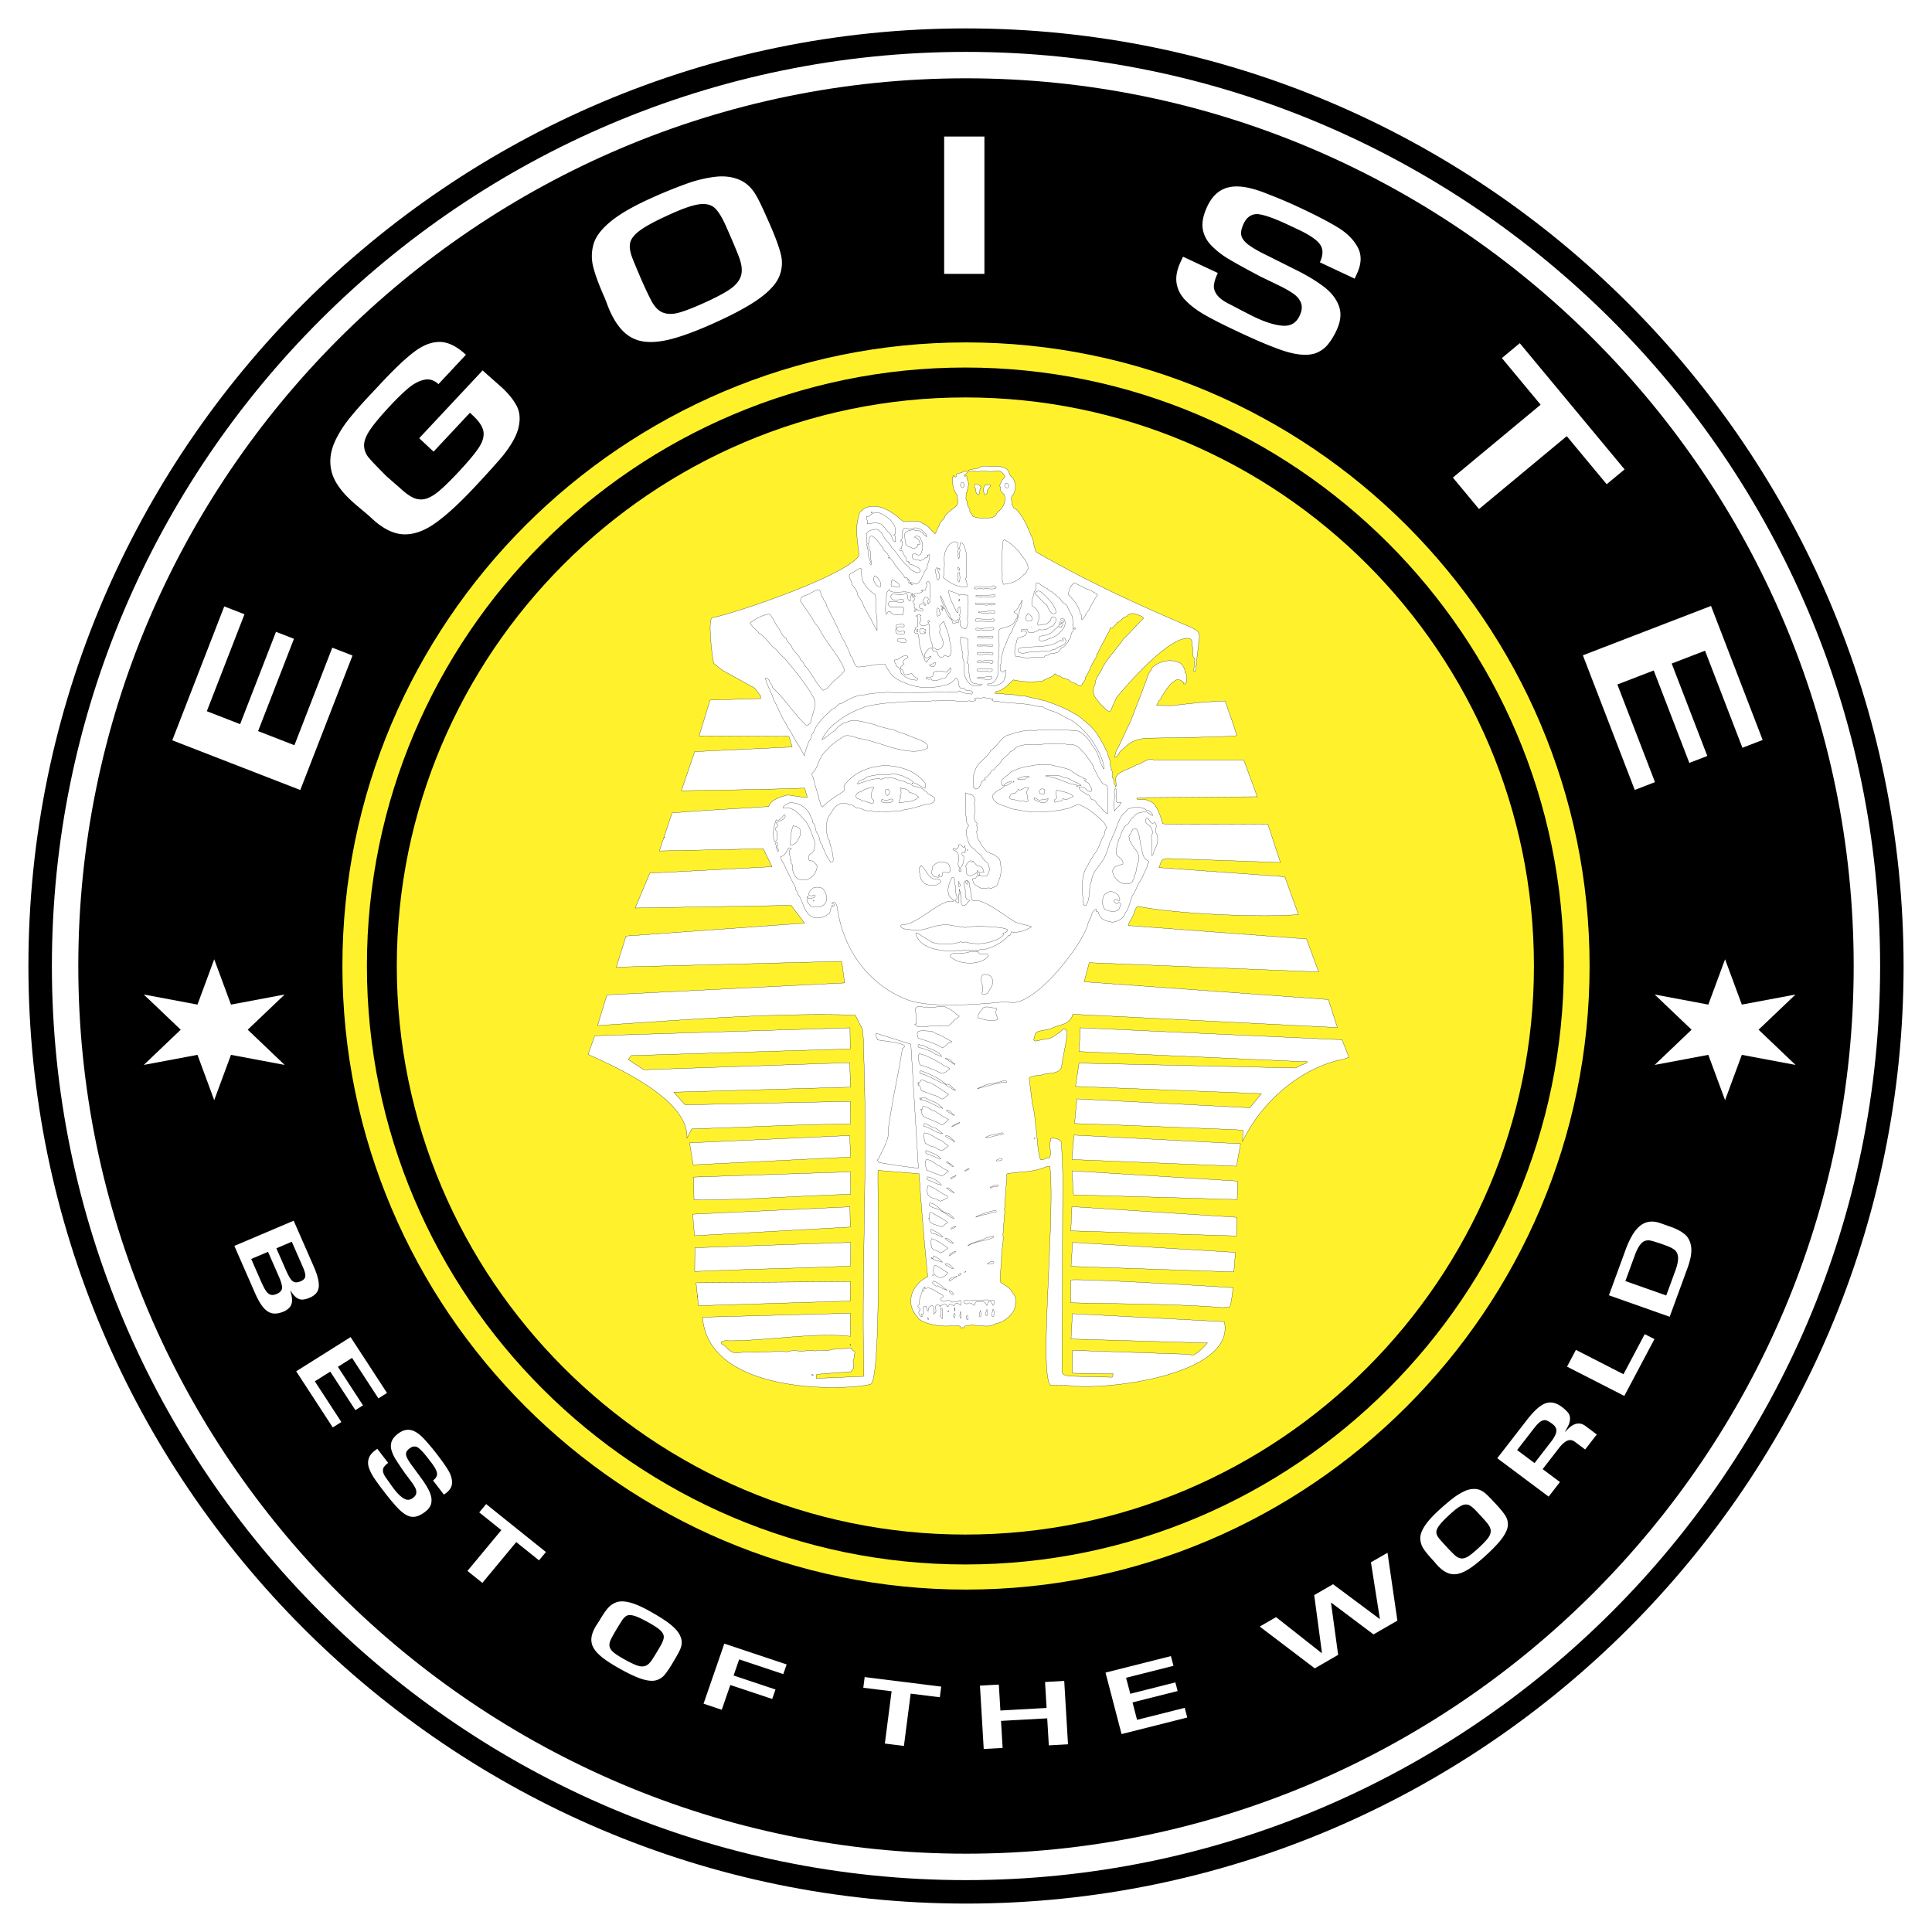 <svg xmlns="http://www.w3.org/2000/svg" width="2500" height="2500" viewBox="0 0 192.756 192.756"><g fill-rule="evenodd" clip-rule="evenodd"><path fill="#fff" d="M0 0h192.756v192.756H0V0z"/><path d="M96.378 34.076c34.315 0 62.302 27.987 62.302 62.302s-27.986 62.302-62.302 62.302c-34.315 0-62.302-27.986-62.302-62.302 0-34.315 27.987-62.302 62.302-62.302z" fill="#fff22d"/><path d="M96.316 36.668c32.887 0 59.709 26.823 59.709 59.709 0 32.888-26.822 59.71-59.709 59.71s-59.71-26.822-59.71-59.71c0-32.886 26.823-59.709 59.71-59.709zm0 2.984c31.243 0 56.725 25.482 56.725 56.726 0 31.243-25.482 56.726-56.725 56.726-31.244 0-56.727-25.482-56.727-56.726s25.483-56.726 56.727-56.726z"/><path d="M100.496 46.842c.221.288.221.665.598.887a1.773 1.773 0 0 1 0 1.64c-.377.244-.066.621-.154.953.154.133.133.443.398.443.732.753 1.131 1.64 1.484 2.571.178.288.289.621.311.975.111.266.111.554.268.776 5.256 3.022 10.252 5.295 15.514 7.536.268.177.621.266.711.643.109.333-.068.688-.045 1.064-.066.665-.199 1.33-.199 2.039-.111.155.021.377-.111.554-.066 0-.066.111-.156.089.023-.155-.064-.421.111-.532-.176-.354.156-.643-.176-.931-.09-.399.021-.709-.09-1.064-.111-.288.09-.554-.244-.776-1.932-.429-6.305 4.664-7.314 5.874-.199.443-.42.887-.576 1.33a.434.434 0 0 1-.332 0c-.51-.443-.953-.909-1.285-1.441-.156-.31-.199-.864.045-1.152 0-.687.531-1.152.752-1.729.555-1.02 1.463-1.906 2.084-2.859.709-.621 1.309-1.396 1.973-2.017.023-.155-.154-.2-.266-.266-.398-.155-.908-.421-1.309-.044-.066.177-.266.088-.354.199-.244.2-.422.421-.666.51-.109.222-.354.354-.51.576-.088 0-.154-.088-.221 0-.021.377-.377.688-.465 1.042-.289.488-.555.975-.754 1.485-.199 0-.045.2-.133.333-.467.621-.643 1.374-1.086 2.017.043.333-.289.51-.377.798-.133.088-.334.044-.443-.044-.178-.199-.488-.177-.709-.333-.111-.244-.377-.177-.533-.333-.287.067-.398-.244-.664-.244-.133 0-.223-.133-.334-.199-.266.443-.797.399-1.152.709a8.01 8.01 0 0 1-2.992-.089c-.42.421-.797.82-1.33 1.063-.154.089-.486.022-.486.266l.066.044c.621-.089 1.086.155 1.684.089.178.088.443-.066.533.133.686-.111 1.24.244 1.928.266.332.2.775.155 1.107.355 1.043.333 2.018.776 2.949 1.352.199.177.486.288.598.532.223-.022.244.266.443.311.422.376.82.865 1.086 1.33.311.487.555 1.019.82 1.529.045.355.289.665.266 1.02 0 .576.377.931.223 1.462.266.178.043.576.287.754.023.066-.021.133.023.177.133-.089.043-.333.043-.532-.133-.288.066-.554.223-.754.576-.399 1.264-.576 1.84-.931.619-.089 1.062-.754 1.75-.466h8.949l1.344 3.657-11.09.089-.953.066.109.133.754-.022.533.222c.664.244 1.023 1.624 1.223 2.2.094.115 9.695.04 10.477.04l1.256 3.833-11.227-.398c-.266.022-.51.044-.666.288l-.221.621 12.551.909 1.363 3.77c-3.412.328-12.295-.041-16.043-.822-.266.222-.309.643-.486.976-.133.31-.355.598-.465.908l.043.044 17.754 1.33 1.209 3.294-22.887-.923-.508 1.905 24.367 1.771.898 2.795-26.396-1.33-.09.268c-.398.818-1.285.752-1.928 1.107-.51.221-1.107.199-1.617.422-.178.221-.156.486-.268.73.111.266.355.088.555.088.199-.109.443-.088.666-.133.553-.021.953-.42 1.396-.686l.354-.334c.133.045.311.09.355.266-.045 1.195-.422 2.41-.555 3.613-.398.666-1.219.488-1.84.666-.244.133-.576.066-.842.154-.178.088-.51 0-.533.289.09.82.223 1.617.289 2.459.244.777.287 1.641.377 2.482.178 1.064.133 2.105.443 3.104.332.111.531-.221.887-.133.266-.443.021-.908.088-1.418-.066-.223.133-.355.066-.555.355-.045.865 0 1.064.398l.133 3.258-.088 19.594c.004.518 1.02.467 1.352.488l3.656.088.111-.332-4.078-.066.021-2.283 11.727.4c.375.412 1.469-.861 1.729-1.131l-13.609-.398.133-2.527 15.16.797c1.15 5.279-11.736 6.934-15.648 6.361l-1.662-.021c-1.236-.773.459-16.793-.088-21.811-.244-.109-.465.09-.709.133-1.043.443-2.373.355-3.547.576-.178.156.045.377-.066.576.021.533-.156.91-.066 1.42-.133.465-.066 1.086-.156 1.596.111.377-.088.797-.021 1.174-.133.422.021.842-.133 1.219.111.732-.088 1.42-.133 2.062.154.133-.09.244 0 .42-.021.82-.178 1.574-.09 2.373.422.309.998.531 1.197 1.062.443.4.311 1.02.223 1.529-.332.799-1.131 1.396-1.973 1.553-.576.377-1.219.154-1.906.178-.178-.111-.355-.068-.532-.068-.2.178-.644-.066-.688.311-.066-.088-.178-.043-.222 0l-.022.023c-.089-.443-.687-.133-.998-.266-.743.158-3.013-.131-3.391-.887-1.381-1.52-.335-3.377 1.042-3.99-.341-3.404-.63-6.805-.864-10.285l-4.101-.332c-.062 2.035.389 21.059-.754 21.346-2.725.664-16.18.992-16.75-6.699l14.756-.395-.001 2.305c-3.464-.414-8.382.443-12.014.443-.333 0-.598-.066-.864.133-.044.311.266.268.421.422.311.377.731.754 1.286.643.554-.088.998-.066 1.596-.045a59.863 59.863 0 0 0 2.837-.133c.51.244.975-.221 1.507 0 .576.09 1.152-.154 1.729 0l.199-.066c.487-.066.975.133 1.396-.088l1.973-.133c.066.266.532.287.332.598-.044.178.044.398-.11.531-.067.201.11.488 0 .666l.044.199-.133.133-.133.223-3.436.266-.058.404 4.778-.207c-.254-9.598.276-19.178.066-28.789l-.022-1.176-.111-3.812-.089-.863-.709-1.396c-8.168-.273-17.518.51-25.711 1.041l.931-3.059 23.716-1.197-.288-2.149-22.494.575.975-3.102 17.82-1.286-1.352-1.773-15.56.266 1.463-3.479 12.19-.643-.864-1.795-10.373.222 1.263-3.79c3.209-.279 6.428-.42 9.642-.643.151-.455.653-.859 1.928-1.153l1.773.266.155-.044-.266-.909c-4.108.162-8.192.188-12.301.266l1.33-3.901 9.73-.466-.326-1.058-8.96-.05 1.086-3.568 5.054-.155v-.243l-.599-.798-3.169-1.751-.909-.709c-.149-.491-.629-4.417-.155-4.566 2.294-.425 13.47-4.238 14.651-6.207-.133-1.374-.443-2.66-.022-3.967 0-.377.354-.554.621-.775 1.418-.554 2.726.398 3.768 1.33.576.155 1.485-.244 2.017.244.488.133.864.731 1.197.998.178-.244.222-.576.421-.798-.022-.399.487-.576.576-.953.333-.488.82-.709 1.197-1.108.2-.376-.022-.598.022-.998-.443-.465-.487-1.152-.487-1.773a.202.202 0 0 0 .088-.177c.067.044.133.177.288.133-.044-.177.045-.376.266-.354.222-.044.421-.133.643-.222.088-.022.133.066.199.111-.044.155-.266.2-.311.377.089.066.178-.022.266-.022-.022.199.022.332.111.531.155.399-.066.754-.111 1.131-.177.066.022.177-.088.266.044.178-.089.51.133.599-.066.311.111.599.266.842-.111.311.243.421.267.665.576.266 1.24.199 1.84.155.287-.044.51-.244.619-.532.555-.399.91-1.042.709-1.751-.199-.222-.51-.421-.398-.775-.154-.2.066-.377.09-.577.088-.244.398-.266.332-.576-.199-.266-.422-.532-.799-.465-.619.155-1.352-.066-1.949.088-.111 0-.201-.155-.268-.022-.221-.133-.509.111-.62-.111.311-.155.754-.133 1.063-.244.289-.243.666-.199 1.043-.155.598-.004 1.285-.092 1.795.306z" fill="#fff" stroke="#000" stroke-width=".022" stroke-miterlimit="2.613"/><path d="M96.196 48.372c.044.133-.066.222-.155.288-.133-.022-.177-.155-.222-.243.044-.111.066-.244.155-.311.133.022.222.11.222.266zM100.607 48.594c-.111.155-.199.066-.311 0-.09-.067-.066-.222-.023-.311.157-.2.512.089.334.311zM97.881 48.638c-.223.177-.023.532-.266.709-.377-.089-.156-.554-.4-.753a.311.311 0 0 1 .066-.266.55.55 0 0 1 .6.31zM98.834 48.438c-.066.266-.443.399-.332.754-.09.066-.178.244-.289.111a1.106 1.106 0 0 1 0-.842c.178-.089.465-.178.621-.023zM87.02 51.098v.066h-.111c-.022-.088.067-.11.111-.066zM89.148 52.295c.222.266.155.643.155.998-.022.089-.133 0-.133.089.266 0 .044.443.2.62-.066.066-.133 0-.2-.022-.221-.244-.177-.598-.421-.798-.244-.133-.377-.465-.577-.621-.332-.576-1.152-.333-1.662-.311.155-.288-.155-.51-.044-.753.2.155.399-.155.532-.244.709-.355 1.352.222 1.884.665l.266.377z" fill="#fff" stroke="#000" stroke-width=".022" stroke-miterlimit="2.613"/><path d="M92.362 53.292l.11.266c-.354-.221-.62-.753-1.174-.62-.111-.178-.377 0-.532-.044-.199.088-.465.199-.532.443.111.421-.044.864.354 1.174.266.066.532.333.82.111a.3.3 0 0 0 .155-.244l-.022-.022c.066-.155.177.067.244-.088-.044-.222-.089-.488-.355-.577-.044-.067-.222 0-.155-.133.088-.088.266-.066.376-.044.266.133.2.443.399.62-.022.244-.111.532-.022.754-.133.155-.066.466-.354.488-.199.022-.376-.222-.554-.089-.178.067-.111.266-.066.399.199.311.465 0 .709.266.222-.066.487-.177.621-.355.066 0 .155.022.2-.044 0-.066-.067-.089-.089-.111l.066-.066c.066.088.089-.089.177-.044.089.487-.244.887-.244 1.374-.354.355-.443.842-.688 1.241-.155.178-.288.399-.554.311-.155-.044-.311-.244-.465-.133l.244.222c-.111 0-.222-.2-.377-.2-.044-.133.2-.155 0-.266h-.177l.155-.022c-.022-.133-.133-.155-.2-.266l-.132.088c-.266-.532-.776-.953-1.108-1.507-.11-.2-.288-.355-.443-.554a.122.122 0 0 1-.111.066l-.022-.044c.266-.066-.044-.244-.044-.354-.111-.244-.487-.31-.465-.621-.377-.398-.643-.975-1.13-1.197-.466.088-.067.598-.377.798.133.221.067.531.244.753l.045.842a.52.52 0 0 1 0 .51c-.045-.045-.178-.155-.045-.222 0-.289-.244-.51-.177-.776-.089-.2 0-.488-.155-.687.155-.178-.222-.288.022-.443-.156-.288-.022-.643-.089-.998.199-.354.598-.399.975-.443.665.177.687.909 1.175 1.286.066.199.333.244.31.487.665.621 1.02 1.441 1.751 1.973.178.377.576.488.909.599a.437.437 0 0 0 .266-.177c-.066-.399-.576-.488-.909-.665-.133.067-.177-.088-.266-.155.022-.045 0-.089-.044-.133-.022.044-.067.022-.111.022-.155-.177 0-.421-.243-.554l-.289-.576-.111.066c-.066-.022-.066-.111-.066-.2.044-.088.089-.022.155-.022-.022-.288.177-.532.022-.798l-.111.044.044-.155.022.022c.155-.2.133-.576.067-.82.155-.066.044-.222.133-.288.355-.155.753.178 1.064-.088.531-.067.841.244 1.174.62zM101.693 55.066c.332.576.93.997.863 1.706-.133.2-.154.488-.42.554-.488.621-1.242.887-1.996.975-.266-.376-.066-.997-.176-1.418 0-1.02 0-1.929.109-2.882l.09-.155c.577.244 1.087.754 1.53 1.22zM95.487 54.09c.2.178-.111.51.177.621a.62.62 0 0 0-.088.51c.111.066.022.066 0 .133l.044.376c.266-.155.022-.598.178-.798-.111-.243 0-.509 0-.775.465.022.443.554.576.887.111.864.044 1.707.066 2.571-.066.067-.155.111-.111.222.177.177.111.465.155.687-.222.111-.554.045-.798-.044-.599-.111-1.086-.488-1.574-.865.044-.244.155-.488.066-.731.133-.665-.111-1.375.2-1.995.133-.354.465-.798.864-.842.09-.023.134.065.245.043z" fill="#fff" stroke="#000" stroke-width=".022" stroke-miterlimit="2.613"/><path d="M90.766 56.107v.045l-.044-.067c.022-.022.022 0 .044.022zM93.625 57.083c.089.178.155.421.089.643l-.156.155c-.155-.266-.177-.643-.243-.975.044-.111.088-.266.177-.288.111.11.089.309.133.465zM95.752 56.75c-.022.044.022.133-.044.177-.044-.088-.222-.133-.155-.31.067 0 .155.045.199.133zM85.956 57.282c0 .842.621 1.573 1.352 2.039.177.798.022 1.685.199 2.438v1.152c-.199-.377-.487-.775-.62-1.197-.289-.266-.311-.665-.576-.931-.2-.488-.399-.998-.732-1.375-.022-.443-.333-.753-.576-1.108.066-.333-.576-.775-.088-1.108.332-.133.643-.399.953-.51.154.157.066.422.088.6zM93.802 56.794c-.022.022-.088.089-.11.022l-.045-.134c.067-.02.133.068.155.112zM95.687 58.08c-.244-.177.022-.421-.133-.643.089-.155-.089-.311.155-.333.066.311.11.666-.022.976zM87.773 57.947c.089.178.155.466.044.621-.377-.045-.51-.399-.665-.688-.022-.177.044-.311.133-.443.2.089.356.311.488.51zM89.769 58.523c-.266.2-.51-.133-.842-.022-.066-.222 0-.51.088-.687.266.199.731.332.754.709z" fill="#fff" stroke="#000" stroke-width=".022" stroke-miterlimit="2.613"/><path d="M92.783 58.612c.044.51-.044.909-.022 1.507-.044.044-.133-.022-.111.111l-.022.022c-.133-.088-.044-.31-.044-.399.11-.044.022-.133-.022-.177-.089-.066-.199-.133-.266-.066-.111.155-.311.288-.2.488.133.044.222.11.288.244-.044.022-.066.111-.133.066-.044-.088-.088-.244-.222-.155-.11.044-.266.022-.31.155-.066.133.044.288.177.333.111-.022.178 0 .2.133-.177.199-.354-.088-.554.044-.044-.066-.022-.133-.111-.177-.088.066-.022.288-.2.266-.11-.133.222-.221 0-.332.045-.111-.11-.266.045-.377-.155-.044-.133-.222-.222-.311.133 0 .133-.133.199-.177-.022-.066-.044-.221-.155-.244-.088.022-.088-.044-.111-.089-.044-.066.089-.177-.066-.155-.022.178-.155.399-.066.555 0 .044-.022.088-.066.088-.355-.111-.133-.643-.399-.798-.399.31-.998.044-1.419.133-.066.089-.133.222-.066.333.155.377.665.2.953.177.111-.066.177-.066.244.022.044.044.066.133.066.199-.421.2-.931-.155-1.396 0-.111.044-.155.2-.111.311-.022.111.111.177.2.222h1.241c.088.2.088.421-.022.598-.044.066.089.133-.022.178-.398-.111-.953.177-1.219-.311-.155-.111-.311.089-.354.199-.022.044-.044.044-.089.044-.133-.643.066-1.33.044-1.995 0-.2.222-.333.289-.487.088.398.554.222.842.31.377-.044.931-.11 1.264.067.066.022.155-.044.199.044-.111.133.089.244.155.288.044 0 .066 0 .089.044l.044-.066-.177-.177c.31-.133.709-.066.931-.333l-.155-.044c.11-.089.488.111.443-.222.022-.155.222-.377.022-.488.022-.133.222-.266.333-.133.064.133.064.333.064.532zM104.086 58.479c.09.089.223.244.377.199.09.177.311.288.488.377.266.222.598.51.887.753.111.421.664.421.709.865.154.266.289.532.422.798.043.266.109.576.043.864.178.066 0 .177.066.311.068.089.178-.089.201.044v.089c-.068.022-.111-.044-.156-.089-.154.111.023.288-.154.377-.199.266-.023.621-.377.798v.155c-.223.2-.332.51-.643.599-.199.177-.311.532-.643.51-.135.155-.467-.022-.621.177-.156.111-.422.044-.51.266-.576 0-1.197 0-1.707.089-.398-.066-.754-.155-1.176-.2-.133-.376 0-.798.045-1.175.111-.177.066-.443.223-.598.287-.2.887-.133.842-.621-.133-.288-.799.177-.443-.288.199.044.555-.111.576.133.045.333.398.133.598.178.178-.089.4-.111.555-.289.465.133.887-.066 1.197-.31.221 0 .287-.244.398-.377.09-.111.045-.288.066-.421-.088-.155-.244-.133-.354-.155-.244.155-.09.488-.4.532-.199.376-.598.133-.908.31-.178.022-.221-.133-.154-.266.111-.199.111-.443.154-.665-.066-.399-.311-.798-.688-.975-.199-.51.156-.953.178-1.44.332-.222.045-.599.244-.887.311-.045.378.31.665.332zM108.896 58.922c.178.222.465.199.598.421-.332.488-.619 1.042-.887 1.574-.287.266-.309.665-.664.931-.088-.2.066-.488-.178-.643-.111-.732-.664-1.375-1.174-1.862.021-.466.244-.887.555-1.197.598.244 1.129.599 1.75.776zM99.389 58.656c-.377.221-.865 0-1.287.111-.287-.177-.619.11-.887-.066-.043-.067.045-.133.09-.155.51.088 1.107-.044 1.641 0 .109-.2.419-.089.443.11zM82.099 59.609c.045.333.355.465.355.798.421.842.865 1.663 1.241 2.504.177.354.288.754.554 1.064.199.509.487.975.643 1.507.354.311.222.997.754 1.064.887-.044 1.751-.311 2.66-.289.177.399.421.776.709 1.153.377.266.754.554 1.197.687a5.535 5.535 0 0 0 3.147.443c.421 0 .754-.199 1.153-.222.333-.177.643-.377.886-.665.399.222.089.82.488 1.02.31-.199.421.377.798.222.133.022.289.067.355.155-.023.066-.023.155-.089.2-.443-.066-.887-.066-1.241-.333-.178.199-.576.044-.842.133-2.194 0-4.101.133-6.361.022-.709.088-1.441.044-2.15.244-.909 0-1.64.443-2.394.864-.399-.022-.51.488-.887.532-.709.687-1.618 1.418-1.929 2.416-.266.155-.155.532-.376.731-.2.377-.31.798-.443 1.197-.111.11.067.244-.088.332a13.023 13.023 0 0 0-.953-1.618c-.244-.577-.621-1.064-.887-1.596-.51-.753-.775-1.596-1.219-2.371-.2-.754-.665-1.418-.82-2.15.155-.044.31.133.421.288 0 .244.311.377.288.643 1.286 1.197 2.062 2.527 3.325 3.746.244.066.398-.11.51-.266.066-.731.509-1.352.399-2.128a.385.385 0 0 1-.089-.266c-.82-1.463-1.928-2.793-2.992-4.057-.421-.288-.643-.753-1.042-1.02-.51-.465-.842-1.086-1.463-1.418-.244-.377-.665-.599-.887-1.02.554-.421 1.219-.798 1.95-.887.421.443.554 1.02.953 1.463.199.354.333.775.731.975.044.399.488.555.576.953.222.466.731.688.842 1.197.244.133.311.398.465.598.665.754 1.042 1.685 1.751 2.416.443-.066.688-.532.976-.798.399-.421.909-.709 1.197-1.197-.465-1.286-1.44-2.283-2.15-3.458-.266-.399-.399-.864-.798-1.197-.399-.797-.976-1.507-1.463-2.261.022-.2.111-.465.354-.51.488-.111.887-.443 1.352-.621.445.027.224.582.533.781zM95.62 59.277l.067.133c.244-.266.554.022.864-.044.155.953-.089 1.84 0 2.859-.089.155-.044.399-.222.51-.266 0-.421-.2-.554-.377.111-.155 0-.333 0-.488-.155-.111.111-.333-.066-.465 0-.066.044-.133.066-.133.066-.288-.044-.465 0-.731-.311.066-.111.398-.199.598-.222-.044-.2-.333-.333-.488-.244-.554-.577-1.108-.599-1.707.356.067.643.2.976.333z" fill="#fff" stroke="#000" stroke-width=".022" stroke-miterlimit="2.613"/><path d="M104.287 59.432c.486.51.975.997 1.086 1.662-.111.111-.268.177-.4.111-.287-.244-.42-.555-.531-.865-.465-.288-.754-.753-1.131-1.064-.045-.133.09-.222.133-.266.376-.177.576.267.843.422zM99.277 59.41c.045.155-.156.089-.199.178-.199-.089-.422-.045-.6-.022-.354-.066-.73.022-1.107-.066v-.066c.576-.111 1.264 0 1.861-.111l.045.087zM94.755 61.293c0 .311.266.577.532.709.133 0 .2-.266.355-.155.177.399-.311.177-.421.376-.355.044-.089-.488-.443-.488-.133-.31-.421-.62-.488-.975-.044-.067-.155-.089-.2-.067-.089.044-.044.155-.022.222-.044-.044-.155-.089-.111-.177l.089-.089c-.045-.133-.178-.088-.155-.244.133.044.177.333.31.222-.111-.421-.333-.776-.376-1.197.354.6.531 1.287.93 1.863zM95.752 59.875v.088h-.088l.022-.2c.066.001.066.068.066.112zM101.938 60.429c-.311.488-.268 1.108-.533 1.574-.133.333-.377.599-.42.954-.422.509-.51 1.152-.82 1.684-.111.51-.355 1.042-.289 1.574-.154.2-.088.421-.066.665.045.111.178.155.289.155.088-.089.154-.155.266-.155-.045.199.133.599-.156.731.023.576-.598.665-.975.842-.221-.133-.621.022-.73-.133.088-.177.287-.044.398-.111.488-.244.621-.687.709-1.152l-.045-.998c.133-.465 0-.909.111-1.374.066-.665-.133-1.241.021-1.884.533-.288 1.309-.199 1.596-.909.068-.177.311-.288.223-.554-.088-.178-.355-.178-.355-.311.488-.244.576-.776.844-1.175-.068.178-.113.4-.068.577zM99.277 60.208c.021.222-.244.089-.332.177-.178-.111-.377 0-.576 0-.355-.111-.711 0-1.064-.111v-.066c.621.022 1.351-.089 1.972 0zM93.758 60.895c-.088.177.111.244.067.421-.089.066-.2.155-.311.155-.066-.266-.111-.576.022-.798.156-.022.133.133.222.222zM99.256 61.05c-.09.355-.334 0-.555.111-.332-.022-.555.022-.865-.022 0-.067.021-.089.066-.111.443.066.865-.155 1.309-.089l.045.111zM97.77 61.072c0 .045-.021.067-.066.067h-.066c-.046-.111.087-.111.132-.067zM103 61.759c-.021.089-.109.133-.154.199-.199-.022-.465.067-.531-.222.043-.199.109-.376.242-.531.222.111.422.31.443.554zM91.896 61.405c-.199.11.022.244 0 .399-.044.177-.288.354-.044.532.155.177.398.066.598.022.066-.066.155-.089.2-.155.133.244 0 .487.111.731-.067.288-.022.599.111.864 0 .266.244.554.155.82.133.022.332.066.398.199a.645.645 0 0 0 .621-.354c.177-.554-.178-.953-.333-1.418.244-.244-.133-.532.133-.753.111-.089.222-.244.333-.289.066.266.177.51.266.776.178.266.155.621.289.909 0 .554.332 1.13.088 1.618.022.177-.111.111-.222.222-.133-.067-.31-.177-.443-.067a.316.316 0 0 1-.355.089c-.332-.133-.177-.776-.665-.554-.066-.111-.155-.199-.155-.333-.399-.044-.488.311-.687.532-.022.111-.089.199-.067.333.089.133.266.111.399.066.089-.044.155-.133.266-.133-.044.244-.399.355-.399.621-.333-.111-.222-.554-.466-.731-.066-.443-.31-.865-.31-1.374-.066-.222 0-.577-.177-.798-.155.022-.288.022-.311-.133a.202.202 0 0 1 .155-.266c-.022-.066-.088-.089-.066-.155l.244-.133c.022-.377-.044-.864.022-1.175.134-.046.201.065.311.088zM91.431 61.471c-.022.044-.044.022-.066.022l.044-.088c.022 0 .022.044.022.066zM106.215 61.892c.221.621-.332 1.086-.732 1.441-.332.266-.752.333-1.129.532-.201.022-.555.199-.688-.044 0-.133-.021-.311.133-.355.531-.066 1.086-.2 1.439-.665.135-.088.289-.266.4-.376.021.066.066.155.133.177.066.022.111-.044.154-.089.023-.022-.021-.044-.021-.044a.2.2 0 0 0 .133-.133c-.045-.066-.045-.155-.133-.177-.088.089-.111.177-.244.177-.021-.133.156-.177.09-.31.109.044.199.177.332.088.021-.044.088-.133.021-.177-.088-.066-.266 0-.266-.177.067-.09.378-.045.378.132zM99.1 61.737c.045.067.133.089.111.2l-.09.066c-.553.022-1.285-.044-1.75 0-.045-.066-.066-.199.021-.266.534 0 1.153.111 1.708 0z" fill="#fff" stroke="#000" stroke-width=".022" stroke-miterlimit="2.613"/><path d="M92.716 61.958c.022.067-.044.111-.089.155-.088-.066-.022-.177.022-.222.023.046.089.024.067.067zM90.212 62.358v.177c-.222.022-.554-.066-.754.089-.088-.044-.044-.199-.022-.266.111-.111.31 0 .421-.111.133 0 .266 0 .355.111zM102.891 62.557h.088-.088zM99.121 62.801c-.287.156-.686.067-1.02.089-.199-.155-.51.088-.73-.066-.066-.2.199-.155.287-.133.4.045.887-.066 1.33-.088.112-.024.223.109.133.198zM89.702 63c.222.066.377-.177.555 0 .044.066-.022.155-.044.222-.222.111-.488.022-.754 0-.044-.155-.2-.377-.022-.532.021.133.154.267.265.31zM92.362 62.957c-.066.021-.155-.022-.177.066-.022.044.022.044.044.067l.111-.022c.022.111-.111.111-.155.155-.177 0-.377.044-.421-.155-.044-.155 0-.332.177-.377.155.088.465.021.421.266zM91.52 63.067h-.022c-.067-.11-.022-.222.044-.311a.32.32 0 0 1-.022.311zM99.078 63.533c0 .266-.377.11-.533.133-.354-.066-.664 0-1.02-.066-.021-.111.111-.089.156-.133.421.176.93-.112 1.397.066zM96.595 63.821c-.066.798.155 1.596-.133 2.305.488.289-.044.709.244 1.086.044.376.044.864.509.975.244.022.443.133.732.089-.111.288-.465.133-.709.133-.577-.044-.865-.576-.998-1.064-.155-.598.044-1.064-.177-1.64-.044-.266.089-.576-.111-.798.066-.488-.333-.931-.066-1.374.221.11.51.088.709.288zM106.348 63.887c0 .62-.754.532-1.086.909-.178-.067-.332.111-.51.133-.621 0-1.107.111-1.752.111-.443-.044-.996.333-1.396-.022 0-.155-.043-.333.156-.377 1.352-.222 2.926.088 4.057-.776.066.044.154.133.242.066l.045-.066c0-.11-.244-.088-.066-.199.222-.089.222.132.31.221zM90.389 63.843c0 .111.022.244-.089.266-.266-.067-.599.044-.753-.178-.022-.088 0-.199.111-.199.243.044.554-.089.731.111zM99.033 64.375c.045.089-.045.111-.088.133-.488-.088-.953-.044-1.42-.044-.043-.044-.066-.089-.043-.133.486-.045.975.088 1.463-.045.043 0 .067.067.088.089zM99.078 65.172c0 .089-.023.133-.09.178-.486-.178-.953.044-1.484-.066-.045-.089-.021-.133.045-.2.486.066.975-.044 1.463.044l.066.044zM90.588 65.483c.022.133-.11.177-.155.244-.177 0-.288.155-.332.288-.045.133.088.155.111.244-.156.111-.399.244-.377.488.421.044.177.687.687.554.133-.088.311-.044.443-.111.155.222.288.421.576.465.089.111-.044.2-.133.222-.266-.088-.576-.022-.798-.222-.266-.044-.555-.332-.709-.51a.85.85 0 0 0-.465-.687c-.022-.222-.266-.399-.2-.621.51.089.776-.62 1.352-.354zM99.078 65.971c.021.088-.045.222-.133.222-.51-.133-.998-.111-1.463-.111.021-.288.42-.111.598-.155.244-.022.598-.089.82-.066.088-.024.112.065.178.11zM117.852 66.214c.176.266.42.51.354.864.156.089.178.266.199.443-.088.2.111.709-.287.731-.09-.066.021-.066.021-.133-.199-.155-.443-.377-.754-.288-.709.332-1.107 1.108-1.529 1.751.023.177-.266.288-.309.465.021.133-.156.177-.135.333l1.508.022c1.801-.213 3.512-.407 5.32-.465.389 1.222.695 1.893 1.152 3.436-.123.176-8.27.248-9.221.288-1.414.283-1.383.411-2.416 1.33-.133.222-.244.51-.531.576.021-.2.066-.466.154-.665.531-.953.908-1.951 1.418-2.926.6-1.596 1.242-3.147 1.795-4.765.135-.2.311-.377.355-.599.734-.686 2.019-.952 2.906-.398zM93.315 66.082c.022.155 0 .333-.178.443-.155-.022-.332-.045-.421-.178.222 0 .399-.199.599-.265zM94.755 67.145c-.333.067-.244.532-.598.532-.421.066-.931.443-1.286.066a.489.489 0 0 1-.488-.066c-.022-.066.066-.089.088-.111.178.133.355-.044.532-.044.088-.133.155-.266.088-.399.421-.31.865-.155 1.33-.044l.421-.465c.091.155-.064.354-.087.531z" fill="#fff" stroke="#000" stroke-width=".022" stroke-miterlimit="2.613"/><path d="M98.945 66.724c.043.044.109.111.043.177-.199.222-.486.044-.709.044-.221.022-.643.089-.797-.044-.045-.088.021-.155.088-.177.465 0 .932.089 1.375 0zM98.967 67.7c-.443.288-.975-.089-1.463 0l.111-.156c.465.111.93-.11 1.352-.022v.178zM99.078 69.738l-.111.111c.154.155.422.133.598.133 1.221.222 2.615.133 3.812.466.199.022.467.089.709.089.488.421 1.176.377 1.686.753.377.177.754.421 1.131.576.842.577 1.572 1.286 2.105 2.106.531.842 1.062 1.729 1.152 2.726h-.066c-.422-.709-.467-1.552-1.02-2.194-.244-.355-.422-.687-.732-.998-.266-.311-.688-.643-1.174-.62-1.309-.067-2.615-.155-3.924 0-1.041-.111-1.973.244-2.881.531-.6.421-.953 1.064-1.529 1.485-.422.82-1.285 1.086-1.553 1.995-.242.488-.199 1.175-.133 1.685.09.089.156.155.289.133.51-.155.311-.864.887-.931-.09-.066-.111-.111-.045-.2.266-.066.355-.332.576-.443-.066-.088.045-.177.09-.266.332-.022.377-.466.664-.532.088-.155.221-.243.289-.421.287-.354.664-.576.908-.931a.91.91 0 0 0 .465-.333c.865-.599 2.039-.266 3.037-.443.82 0 1.729-.067 2.504.111.666-.133 1.043.532 1.508.976.221.443.688.775.775 1.285.311.532.531 1.13.953 1.618.154.044.332.11.422.244.176.842-.023 1.773.088 2.638l-.066.088c-.422-.177-.598-.665-.998-.886-.088-.222-.242-.51-.531-.51-.244-.11-.178-.576-.51-.465-.266-.333-.754-.333-.799-.82.311.044.688.066.82.399.133.022.244.133.377.066.244-.2-.109-.465-.178-.709-.088-.266-.443-.177-.465-.443.045-.022.133.045.156-.044-.09-.111-.289 0-.334-.2a3.624 3.624 0 0 1-1.195-.709c-.6-.266-1.287-.355-1.93-.532-.797 0-1.396-.089-2.148.111-.666.066-1.33.311-1.93.599-.311.487-1.219.643-.82 1.33l.178.022c.021-.266.443-.333.688-.444.021.045.111.067.088.134-.266.088-.398.31-.688.31-.354.376-.842.465-1.152.864-.133.088-.088.288-.043.421.377.709 1.195.665 1.795 1.02.73.11 1.441.288 2.217.31.775 0 1.506 0 2.283-.111.176-.111.51 0 .664-.155.576.022 1.041-.31 1.529-.487.998.354 1.795 1.063 2.594 1.839.111.2.287.399.178.665-.199.222-.066.621-.334.82-.266.555-.398 1.175-.842 1.641-.178.377-.465.709-.621 1.108-.709.975-.576 2.349-.486 3.479.021.155.088.333.043.466.09.044.201.11.268.044.465-.709.199-1.662.531-2.394.066-.953.887-1.574 1.307-2.372a9.556 9.556 0 0 0 .555-1.596.546.546 0 0 0 .199-.421c.533-.842.51-1.95 1.441-2.615 0-.089.088-.133.156-.2.576-.222 1.307-.288 1.838.133.268-.044.488.222.6.443v.089c-.244-.067-.4-.333-.666-.377-.443.044-.975.044-1.219.51-.398.2-.377.665-.775.842-.398.399-.488.976-.732 1.463-.088.51-.332.931-.199 1.463.223.288.732.532.621.931-.377.155-1.02.178-1.02.754a1.543 1.543 0 0 0 1.174 1.219c.268-.066.578.044.777-.177.088-.199.266-.399.154-.598.332-.244.178-.688.377-1.042-.133-.177.111-.266.111-.421.154-.554-.133-1.02-.465-1.352-.135-.355-.512-.621-.443-1.02-.156-.088.043-.199.021-.31.244-.177.154-.532.51-.576l.178.044c.354.532.287 1.241.486 1.84.111.51.133 1.13.732 1.352.021.222-.178.244-.133.488-.199.443-.422.886-.621 1.352-.398.465-.488 1.063-.865 1.574-.266.554-.309 1.219-.73 1.751-.111.554-.754.842-1.264.931-.51-.111-1.107-.178-1.33-.754-.088-.089-.021-.244-.154-.31-.045-.022-.111.022-.156-.022-.043-.111.156-.2-.021-.222-.332.155-.465.554-.51.908-.199.066-.088.266-.244.355-.244 1.931-5.678 9.011-8.111 7.956-2.498.258-7.533.693-9.864-.154-3.479-1.277-6.48-4.59-7.093-9.332-.066-.155-.111-.376-.311-.421-.066-.022-.133 0-.177.066v.111c.044.022.2-.044.222.089a.15.15 0 0 1-.089.133h-.11c0-.044.022-.089-.022-.111a2.667 2.667 0 0 0-.244.776c-.443.399-1.197.665-1.751.399-.909-.488-.864-1.574-1.44-2.283.044-.244-.289-.333-.2-.599-.377-.753-.776-1.462-1.108-2.238-.133-.288-.355-.554-.421-.886.465-.067.598-.577.82-.887.111 0 .266-.022.266.111-.443.133-.044.709-.133 1.063.044.022.133.022.133.111-.244.288.266.31.088.62.022.443.2.931.577 1.197.31.111.598.044.909.066a1.52 1.52 0 0 0 .953-1.086c.133-.399-.177-.488-.333-.731-.133-.111-.421.022-.465-.199 0-.2 0-.399.133-.532.532-.2.443-.776.488-1.241-.311-.665-.443-1.396-.909-1.995-.599-.687-1.219-1.551-2.261-1.352 0-.31.421-.376.643-.532a2.166 2.166 0 0 1 2.083 1.264c.022.244.266.421.222.709.354.266.199.776.465 1.086.288.355.155.909.532 1.219-.022.2.111.354.177.51.133.421.377.776.621 1.152.088 0 .199 0 .243-.111.044-.665-.177-1.219-.332-1.817.089-.199-.133-.288-.177-.443-.244-.887-.289-1.861.333-2.571.177-.399.554-.842.997-.931.311-.022.621 0 .909.155.266-.044.398.244.62.288.51 0 .909.421 1.419.266l.244.111c.753 0 1.618.044 2.327-.089.155-.022.421.066.576-.066.776-.111 1.551-.31 2.283-.576.333.022.798-.066.953-.421.088-.289-.311-.377-.488-.532-.199-.044-.354-.354-.532-.399-.398-.466-1.086-.289-1.485-.732-.266.022-.421-.177-.665-.222-.532-.044-.998-.487-1.53-.288-.333-.2-.554.266-.864 0-.222.044-.465.066-.709.111-.489.154-.999.287-1.464.465.067-.133.133-.333.311-.399.244-.044.488-.111.621-.311.754-.199 1.529-.31 2.327-.222.399-.266.731.044 1.153.066.421.222.909.355 1.219.732.399.111.731.421 1.131.554 0-.222.088-.266.022-.488-.953-1.285-2.504-1.707-4.012-1.795-1.574.133-2.993.599-4.056 1.973-.133.177.044.377-.044.576-.753.51-1.529.953-2.15 1.596-.266-.156-.178-.443-.311-.665-.155-.754-.465-1.507-.599-2.261-.088-.133-.155-.266-.155-.421.377-.244.532-.731.687-1.13.199-.443.421-.887.82-1.197.377-.488.953-.887 1.44-1.197.488-.487 1.175-.133 1.729.022 1.507.244 2.859.887 4.366 1.175.798.155 1.84.222 2.549-.222.022-.488-.532-.621-.82-.798-.576-.2-1.108-.443-1.662-.643-.355-.066-.665-.266-.998-.376-.465-.066-.953-.222-1.418-.333-.51-.244-1.108-.311-1.618-.465-.465-.067-.953-.244-1.396 0-.554.088-1.042.421-1.374.909-.488.222-.798.665-1.285.886.31-.753 1.042-1.463 1.706-1.928.798-.621 1.751-1.042 2.682-1.374a15.476 15.476 0 0 1 2.904-.399c1.196-.155 2.615-.044 3.812-.177.244.044.554-.022.82 0 .088-.111.199-.022.31 0 .864-.133 1.596.221 2.46 0 .2.066.442.088.644-.044-.023-.066-.111-.089-.135-.155.09-.111.178.022.289-.111.221.111.398.044.643-.022.289.066.642.11.931.154z" fill="#fff" stroke="#000" stroke-width=".022" stroke-miterlimit="2.613"/><path d="M106.104 77.584c.531-.044.932.421 1.418.532.111.089.244.177.355.244-.178.044-.377.089-.51-.066a3.204 3.204 0 0 1-.799-.177c-.73-.288-1.463-.599-2.238-.687v-.044c.6.066 1.287-.178 1.774.198zM102.713 77.518c-.156.066-.311.066-.422.2-.266.088-.465-.044-.688.066-.043-.044-.088-.066-.066-.111.356-.066.799-.377 1.176-.155zM101.117 77.939c-.023.045.021.089-.023.111v-.111h.023zM91.054 78.183h-.044v-.066h.044v.066zM107.5 78.494h-.088c0-.044.043-.067.088-.044v.044zM87.175 78.56c.066.111-.111.177-.178.288-.021.354-.221.709.155.976-.022.133.044.31-.133.332-.354-.044-.643-.244-1.02-.244-.155-.266-.621-.133-.599-.509.066-.443.554-.333.798-.621.335-.067.644-.266.977-.222zM102.602 78.626c-.045.199-.266.377-.178.554.133.2.045.51.178.709-.199.244-.531-.044-.775.022-.289.022-.555-.177-.887-.133-.088-.11-.311-.088-.223-.288.09-.155.178-.31.355-.354.221.111.332-.155.488-.266v-.111c.42.2.531-.266.93-.177.067-.022.09.022.112.044zM89.99 78.693c.244-.044.421.066.621.155l.11.199c.266.067.599.155.82.399.066-.022.066.066.111.088-.133.177-.443.289-.665.399-.421.044-.864.111-1.286.155-.11-.244.333-.487.089-.731.2-.155.066-.377.111-.532-.044-.088-.133-.155-.066-.222.066-.021.111.045.155.09zM104.219 78.893c-.066.111.068.31-.133.354-.088-.111-.309.022-.377-.155-.064-.199.111-.354.244-.399.111.022.289.044.266.2zM111.379 78.826c0 .355.021.776-.021 1.108.066.222.311.066.42.177l.09-.044c-.111.244-.377.532-.621.753 0 .022.021.066-.021.089-.156-.421-.066-.887-.023-1.353.156-.088-.066-.266 0-.398-.088-.178.045-.333.045-.466.064.001.109.045.131.134zM88.749 79.047c0 .155-.089.266-.222.333-.133-.133-.243-.266-.221-.466.066-.066.044-.111.155-.155.221-.088.288.134.288.288zM107.078 79.447c-.309.177-.664.443-1.02.222-.066.376-.553.221-.797.376-.066-.066-.111-.177-.045-.266.199-.11.311-.222.156-.421.021-.199-.023-.377.043-.532.577.177 1.22.199 1.663.621zM97.729 88.547l-.049-.034-.049-.039-.051-.048-.016-.019-.003-.002-.016-.007-.025-.009-.032-.011-.039-.015-.045-.018-.05-.026-.057-.034-.059-.046-.054-.06-.045-.071-.035-.08-.088-.346.334-.088h.005l.008-.018.047-.073.061-.061.068-.044.068-.029.065-.015.058-.007.055-.001.051.004.047.007.043.01.039.01.037.012.002.001.066-.006.075-.004.068-.002.066-.001.059-.001.051-.003.043-.004.035-.006.021-.007.012-.005.006-.003v-.001l.004-.004.006-.014.021-.076.037-.072.022-.049.023-.049.022-.049.019-.049.018-.048.013-.048.014-.045.008-.044.008-.041.004-.039v-.035l-.002-.032-.006-.029-.006-.026-.053-.131.02-.072-.127-.254-.018-.028-.023-.03-.031-.033-.036-.035-.041-.037-.045-.039-.048-.042-.053-.044-.053-.049-.055-.054-.054-.06-.053-.068-.047-.078-.039-.088-.008-.022-.006-.009-.041-.046-.043-.044-.046-.044-.049-.044-.053-.045-.057-.047-.056-.048-.061-.051-.06-.054-.063-.056-.06-.062-.063-.067-.059-.071-.052-.073-.018-.006-.058-.03-.055-.033-.052-.035-.049-.039-.044-.041-.041-.044-.037-.044-.034-.046-.03-.046-.027-.048-.024-.047-.022-.047-.02-.046-.018-.047-.015-.045-.015-.046-.014-.044-.012-.044-.011-.042-.012-.042-.011-.041-.011-.04-.009-.038-.011-.037-.01-.035-.011-.033-.01-.032-.012-.03-.011-.027-.028-.065-.015-.088-.008-.057-.006-.059-.004-.061-.003-.061v-.062l.002-.064.005-.063.009-.064.012-.065.016-.065.021-.065.027-.065.035-.064.043-.063.039-.045.014-.015v-.002l.001-.008-.001-.013-.002-.016-.004-.021-.005-.025-.005-.02-.055-.039-.066-.085-.038-.087-.015-.077-.004-.063.002-.051.004-.04.003-.031-.058-.076.049-.212-.027-.038-.036-.07-.024-.068-.015-.066-.009-.064-.003-.061v-.058l.004-.057.006-.054.009-.051.014-.061.013-.034.001-.005.002-.01.001-.013v-.039l-.002-.025-.002-.027-.004-.03-.005-.031-.005-.033-.006-.035-.006-.036-.007-.038-.006-.039-.007-.056V79.11l.463.124.103.078.015.018.094-.038.189.243.053.096.029.103.006.101-.009.09-.02.075-.023.06-.02.047-.016.036-.009.024v.004l.066.101-.006.142.002.043.004.046.006.052.008.056.008.06.007.065.008.068.004.073.002.077-.006.081-.012.085-.021.087-.033.087-.031.06.003.021.006.064.006.061.006.06.006.057.008.054.008.051.009.049.012.045.014.04.015.038.016.033.017.03.022.027.166.185-.078.159.008.021.035.083.021.056.022.07.012.086-.006.105-.037.112-.049.07.008.042.005.045.006.044.008.044.004.043.006.043.006.042.004.041.005.04.006.039.006.039.006.037.008.036.006.035.008.035.009.033.008.031.01.03.01.03.011.028.012.026.012.026.013.024.016.023.014.022.017.022.018.021.066.069.034.094.013.032.014.033.015.031.016.032.018.032.017.031.018.032.019.031.022.031.021.032.022.031.023.032.024.032.023.031.026.033.025.032.027.033.026.033.029.033.027.034.028.034.029.034.029.035.03.035.029.037.029.036.029.037.03.038.019.025.03.009.039.011.037.013.039.016.037.016.037.018.037.02.037.021.035.023.034.025.011.009.045.007.078.019.073.025.07.03.068.033.063.037.06.039.059.042.057.043.052.044.051.044.051.046.047.044.045.045.107.106.029.152.014.066.012.067.01.067.011.069.01.069.008.069.008.07.007.071.006.07.004.072.004.073v.072l.002.072-.002.073-.004.073-.004.074-.007.073-.008.073-.012.074-.014.073-.015.073-.018.073-.021.073-.024.073-.025.072-.029.071-.034.071-.035.07-.039.069-.019.033.001.045-.011.1-.033.095-.053.082-.061.064-.062.048-.059.034-.056.026-.049.019-.045.016-.037.013-.032.012-.023.009-.012.007-.136.085-.163-.056-.017-.005-.018-.003-.017-.003-.02-.001-.019-.001-.022.001-.023.001-.024.003-.027.003-.027.005-.03.006-.033.006-.064.013-.035.007-.038.007-.041.006-.041.006-.045.004-.044.003-.049-.001-.049-.003-.053-.007-.053-.01-.054-.015-.053-.021-.053-.025-.052-.03zM103.645 79.824c.309-.045.643 0 .908-.178.088.089-.066.133-.066.244-.268.333-.688.155-.998.044-.111-.11-.355-.11-.311-.31.199-.044.31.155.467.2zM89.104 79.801c.022.199-.2.199-.311.288-.31.022-.598.044-.864-.133-.044-.399.377 0 .598-.133.2.001.399-.221.577-.022zM78.354 81.419c-.111.421-.598.466-.909.687.133.156.178.222.089.399-.089 0-.133.089-.2.133-.044.244.399.354.155.621.089.133.067.354.045.51l-.2.243c-.376-.643-.111-1.529.089-2.194.066-.067.133.044.2.022.332-.066.421-.421.665-.554l.066.133zM115.191 82.062c.398.288-.066.753.199 1.108.223.487.088 1.13-.178 1.573-.133.2-.088.51-.287.621l-.045-2.062c.223-.155.066-.465 0-.665-.154-.333-.865-.532-.488-1.02.335.046.356.733.799.445zM79.817 82.771c.177.466-.111.865-.333 1.241-.177.178-.399.311-.621.311 0-.643.022-1.352.289-1.95.222.11.554.088.665.398zM66.296 83.569h-.045v-.044h.045v.044zM77.623 84.345c-.267.244.199.332 0 .62-.2-.222-.134-.576-.267-.82.2-.177.267.045.267.2zM96.196 84.434c.044 0 .067-.044.111-.022-.111.199.222.399-.067.554.022.022.067.044.067.067-.111.111-.266-.111-.333.111 0 .111.022.288.178.266.022.466-.044.864-.333 1.197.022.11.155.244.022.354-.066-.022-.133 0-.177-.089.244-.11-.022-.421-.088-.599.044-.443.199-1.042-.2-1.374a.436.436 0 0 1-.288-.133c-.044-.066.022-.111.066-.155.089.022.177.066.222.155.067-.133.333-.199.244-.399.089-.2.244-.067.354 0 0 .111.222.288.222.067zM96.551 84.766c0 .044 0 .066-.044.089v-.089h.044z" fill="#fff" stroke="#000" stroke-width=".022" stroke-miterlimit="2.613"/><path d="M96.883 85.875c-.022 0-.022.044-.022.066.022.044.089.066.133.066.067-.044.022-.111.112-.111.066.2.311.376.443.51a.51.51 0 0 1 .42.133c.09.155.156.31.199.487-.154-.066-.332 0-.465.066l.045.244c-.133.022-.199-.066-.244-.133v-.088c.066.022.111-.022.133-.089-.021-.066-.066-.155-.133-.177.021.288-.377.377-.598.532-.178-.044-.421 0-.466-.244-.089-.2.044-.51-.111-.687.155-.221.244-.554.554-.575zM94.6 86.185c.178.177.178.465.222.665a.595.595 0 0 1-.222.244c-.177-.022-.399-.222-.554-.022a.86.86 0 0 1-.089.399c-.266.044-.643.111-.842-.111-.333-.244-.044-.598-.066-.909.399-.488 1.064-.599 1.551-.266z" fill="#fff" stroke="#000" stroke-width=".022" stroke-miterlimit="2.613"/><path d="M93.292 87.736c.2 0 .443-.044.554.155.044.288-.244.244-.399.399-.421.022-1.02.11-1.352-.289-.244-.266-.289-.554-.333-.886-.133-.178.022-.354-.044-.554.088-.067.222-.111.177-.222.489.4.688 1.242 1.397 1.397zM93.714 87.359c-.022 0-.067.066-.089.022l.067-.133c.044.001.022.067.022.111zM95.287 88.268c.111.354-.022.887.222 1.241.022.155-.266.244-.155.399.066.089.199.177.288.155.088-.155-.044-.355-.022-.554l.067-.354c.443.288.022.887.354 1.197a.434.434 0 0 0 .465-.288c.022-.111.222-.088.222-.244-.599-.089-.354-.776-.443-1.197-.044-.222-.222-.621.044-.753-.044.111.044.288.177.354.089-.066.066-.199.044-.288a.225.225 0 0 1-.133-.111c.089 0 .2.089.266.2.156.199-.088.376.133.576-.066.289.199.555.066.82.089.178.044.466.332.466.746-.357 3.258 1.635 3.945 2.017.137.205 1.477.4 1.758.566-.504.302-1.059.572-1.891.542-.242-.244-.092.46-.402.305-.348.579-2.041 1.551-2.789 1.401-.088.067-.221.044-.287.155.021.133.133.288.266.288.266.067.73-.177.797.244-.465.51-1.174.666-1.772.687-.644-.004-1.285-.097-1.929-.554-.044-.044-.133-.133-.089-.243.155-.266.51-.133.754-.2.376-.044.82.045 1.152-.133l.776-.022c.021-.066-.066-.088-.088-.133l-1.464.022c-.133.155-.31-.111-.509.022-.845.059-3.623.08-4.079-1.729.088-.111.266.044.399.111.377.311.82.465 1.219.775.931.289 2.039.244 2.926-.066.133.266.31-.044.532.066 2.042.552 4.078-.659 3.613-.886.178-.088.424-.086.49-.331-.092-.35-3.826-.479-4.192-.246-.206-.051-1.597-.214-1.64-.266-1.723-.123-2.216.742-3.945.465-.333-.044-.709-.022-.909-.31 0-.066.044-.133.089-.155 1.727-.024 3.837-2.621 5.164-2.35.044-.022.089-.022.133-.066a1.376 1.376 0 0 1-.554-.51c-.244-.643.022-1.263.288-1.795.378-.066.245.444.311.71z" fill="#fff" stroke="#000" stroke-width=".022" stroke-miterlimit="2.613"/><path d="M95.687 88.467a1.178 1.178 0 0 1 0-.554c-.134.178.376.443 0 .554zM82.055 88.623c.333.377.576.953.311 1.441-.267.443-.82.465-1.308.399-.266-.022-.311-.333-.51-.465.067-.2-.177-.421.067-.577.066.044-.045.133.066.2.266 0 .532 0 .665-.2-.022-.288-.266-.022-.421-.044-.089-.022-.31-.044-.244-.177.066-.244.222-.443.443-.599.266-.134.643-.089.931.022zM95.886 89.155c-.177-.066-.177-.288-.177-.466-.001.178.132.311.177.466zM111.645 89.398c-.045.244.199.288 0 .488-.154 0-.244-.288-.42-.133a.204.204 0 0 0-.09.177c.111.067.133.244.266.222.111.044.156-.088.223-.133.088.044.244.155.199.266-.154.155-.066.509-.422.576-.377.2-.797 0-1.174-.133-.244-.311-.289-.798-.156-1.175.023-.244.244-.421.467-.532.419-.199.841.089 1.107.377z" fill="#fff" stroke="#000" stroke-width=".022" stroke-miterlimit="2.613"/><path d="M81.213 89.864c.022.022 0 .022-.022.044h-.044v-.088c.021 0 .066 0 .066.044zM98.967 97.6c.266.51-.154 1.02-.422 1.463a.653.653 0 0 1-.51.154c-.088-.066-.066-.199-.021-.266.199-.576-.289-.998-.066-1.551.045-.111.178-.156.266-.199.288.043.62.067.753.399zM95.696 101.365c0 .133-.199.178-.266.266-.421.178-.62.91-1.174.711-.643 0-1.396 0-2.062.109-.244-.021-.709.09-.82-.221-.044 0-.089.043-.111-.023l.177-.109c-.044-.467-.044-.91-.111-1.396.111-.51.776-.133 1.086-.244.155.088.333.045.532.045.488.043 1.131-.311 1.574.088.444.11.776.554 1.175.774zM99.344 100.57c.221.088-.021.242.021.375-.021.268.111.467.178.711l-.066.088c-.688.199-1.264-.021-1.906-.199-.066-.377.332-.643.488-.975.398-.244.841 0 1.285 0zM84.827 104.652l-21.846.662-.298.396 1.552 1.02 20.547-.709.07 2.443-17.625.504 1.13 1.264 16.476-.348.03 2.252c-5.277.041-10.562.348-15.841.49l-.487.932c.209-3.756-6.705-6.949-9.863-8.357l.665-1.861 25.467-.797.023 2.109zM133.898 103.738l.684 1.744-.506.186c-4.33.834-8.248 4.316-10.107 8.223l.045-1.131-1.021-.066c-5.273-.199-10.471-.428-15.781-.598l.223-2.461 17.266.887 1.152-1.412-18.551-.717.354-2.326 21.633.486c.355-.287.799-.332 1.152-.553-.133-.311-.398.021-.664-.09l-22.121-.996.135-2.371 26.107 1.195zM93.049 102.963c.177 0 .222.09.354.178.576.133 1.042.555 1.574.775-.066.09-.177.178-.333.133-.222.178-.376.4-.621.488-.753-.465-1.574-.688-2.394-.953a.868.868 0 0 1-.089-.621c.421-.266.998-.045 1.441-.088l.068.088zM90.876 104.182l.754 12.369a57.361 57.361 0 0 1-3.834-.555c-.155 0-.155-.199-.289-.223.022-.088.2-.133.2-.266-.066-.043 1.156-1.898.909-2.836.717-4.711.766-4.072 1.418-8.068 1.055-.523-2.116-.746-2.504-.865 0-.221-.244-.42-.089-.643l3.435 1.087zM92.096 104.293c.621.398 1.418.465 1.862 1.109-.222 0-.354-.178-.576-.178-.51-.443-1.153-.533-1.751-.754-.067-.09-.045-.223.066-.289.11.133.288.067.399.112zM93.913 106.111c.222.287.621.266.842.531-.244.178-.532.488-.864.443-.665-.377-1.396-.621-2.105-.842-.111-.377-.288-.732-.067-1.109.82.157 1.463.622 2.194.977zM94.689 105.668c.222.109.354.42.598.486v.045c-.266-.045-.399-.289-.665-.354-.022-.223-.244-.111-.311-.244.179-.089.201.176.378.067zM94.379 108.193c.487-.133.598.443.975.576-.311.09-.443-.354-.754-.354-.177-.045-.155-.223-.354-.266-.82-.289-1.552-.865-2.438-1.043-.11-.066-.021-.199.045-.287.908.333 1.794.71 2.526 1.374zM92.783 108.018c.044.109.177.043.244.109.554.334 1.086.732 1.618 1.043a4.101 4.101 0 0 1-.576.465c-.244.066-.399-.244-.643-.287-.487-.156-.953-.355-1.462-.512-.156-.176-.089-.531-.377-.576.045-.043.111-.043.089-.109l-.111-.023c.022-.066.089-.109.022-.154l.111.088.199-.311c.353-.044.553.288.886.267zM100.43 107.928v.045c-.488-.066-.842.178-1.285.199-.555.199-1.109.266-1.641.465.133-.088.332-.176.51-.244.688-.354 1.463-.287 2.15-.598.133 0 .244 0 .266.133zM93.292 109.967c.311.156.554.4.776.621-.709-.199-1.308-.709-2.083-.82-.044-.066 0-.154-.022-.244.222-.088.487.045.687.199l.642.244zM91.896 109.723c-.11.045-.11-.066-.133-.109l.022-.09a.844.844 0 0 1 .111.199zM93.271 110.854c.443.311.909.6 1.374.842-.177.223-.399.377-.665.555-.554-.377-1.263-.555-1.884-.887-.044-.199-.244-.354-.133-.576-.022-.045-.133-.021-.111-.111.088.023.133.023.199-.043 0-.09-.022-.178.044-.244.466-.023.754.397 1.176.464zM95.243 111.297c-.288-.088-.577-.311-.82-.488v-.043c.377-.045.532.353.82.531zM95.775 111.984c-.066.066-.199.178-.332.199l-.466.244v-.066c.266-.132.51-.31.798-.377zM93.292 112.539c.266.133.51.354.754.553-.688-.043-1.219-.598-1.884-.73.066-.09-.044-.244.066-.266.399.043.666.398 1.064.443zM93.714 113.713c.354.066.576.465.909.576-.066.156-.311.244-.421.377-.399.311-.731-.221-1.152-.266-.288-.045-.51-.223-.753-.355 0-.354-.267-.688-.067-1.02.553.067.996.444 1.484.688zM100.098 113.07c.021.199-.199.045-.268.178-.42-.023-.797.178-1.219.244h-.287c.443-.311 1.064-.289 1.596-.467.066-.021.133.024.178.045zM84.869 115.436l-15.714.781-.355-2.194 15.973-.732.096 2.145zM123.77 114.111l-.401 2.239-16.424-.664.201-2.438 16.624.863zM95.265 113.912c-.111.066-.155-.066-.222-.133-.222-.154-.51-.199-.709-.422.066-.176.244.023.376.023.178.155.422.354.555.532zM103.223 113.646v-.154l.043.11-.043.044zM93.847 115.598v.043c-.465-.133-.909-.398-1.396-.531-.133-.088-.088-.199-.066-.332.509.243 1.107.353 1.462.82zM100.008 115.641c-.088.223-.42.156-.598.178.088-.221.42-.2.598-.178zM93.825 116.373c.222.154.443.332.731.398l.066.111c-.311.133-.576.664-.953.311-.421-.111-.798-.311-1.197-.443-.133-.09-.044-.244-.11-.355-.022-.221-.089-.531.066-.709.532.021.909.509 1.397.687zM94.955 116.174l.177.221c-.266.045-.333-.377-.643-.354l-.067-.133c.245-.045.289.287.533.266zM96.706 116.617c-.067.088-.244.109-.355.199h-.111c.044-.111.266-.066.311-.244.044.022.111-.021.155.045zM84.878 119.154c-5.392.158-10.207.564-15.635.564l-.044-2.281 15.657-.521.022 2.238zM123.48 117.836l-.044 1.84-16.334-.467-.157-2.393 16.535 1.02zM95.398 117.281c-.133.133-.376.244-.554.355.067-.243.355-.265.554-.355zM93.936 118.234c-.488-.066-.931-.398-1.419-.531-.022-.09-.066-.223.044-.289.532.09.997.4 1.375.82zM99.564 118.256c0 .223-.287.135-.443.178-.176-.066-.242.223-.354 0 .244.023.398-.244.664-.221.046 0 .157-.045.133.043zM94.512 119.32c.155.266-.222.223-.311.377-.177.045-.376.223-.554.066-.244-.244-.643-.133-.864-.398-.311-.088-.266-.51-.288-.799.111-.043 0-.221.111-.287.686.244 1.241.754 1.906 1.041zM95.221 118.967c-.089.088-.133-.023-.222-.023a6.552 6.552 0 0 1-.577-.42c.356-.112.511.398.799.443zM94.645 121.072c.177.154.399.332.532.486-.355-.043-.554-.309-.842-.51-.2 0-.244-.221-.443-.221-.333-.311-.864-.244-1.175-.576-.022-.09 0-.156.066-.223.753.046 1.13 1.021 1.862 1.044zM84.835 122.424l-15.547.863-.177-2.148 15.684-.733.04 2.018zM123.393 121.449l-.024 1.862-16.533-.51.109-2.416 16.448 1.064zM99.389 120.807c.043.242-.244.066-.355.154-.51.199-1.152.244-1.662.488v-.045c.643-.289 1.307-.555 1.994-.643l.023.046zM94.423 121.848c.044.045.177.088.089.178-.222.066-.377.311-.599.398-.399-.289-1.263-.178-1.197-.887-.044-.021-.066.021-.089.045.222-.133-.022-.555.244-.643.51.311 1.042.553 1.552.909zM95.376 122.357c-.111.111-.333.244-.51.266.067-.178.311-.244.51-.266zM94.09 123.422c-.354-.045-.665-.355-1.063-.355-.133-.066-.2-.266-.133-.422.421.201.864.421 1.196.777zM99.166 123.422a3.668 3.668 0 0 1-.865.309c-.553.135-1.195.223-1.706.555l-.022-.021c.533-.377 1.285-.443 1.839-.775.223-.045.467-.066.688-.178l.066.11zM95.132 124.064c-.333-.066-.621-.311-.842-.51.355-.044.621.288.842.51zM94.556 124.484v.066c-.266.135-.466.422-.776.443-.266-.309-.864-.199-.864-.73-.022-.244-.066-.465.044-.688.576.179 1.086.577 1.596.909zM84.871 126.309c-5.252.242-10.312.305-15.561.549l.022-2.373 15.549-.531-.01 2.355zM123.26 124.951l-.156 1.949-16.247-.552.155-2.395 16.248.998zM95.354 124.861c-.133.178-.421.244-.599.443-.111-.133.111-.199.155-.287.155-.044.267-.177.444-.156zM94.024 125.926c-.177-.021-.377-.154-.599-.133-.155-.111-.244-.111-.398-.223-.044 0-.089 0-.133-.043 0-.023.022-.045.022-.066.067 0 .089.154.177.066.089-.045 0-.178.067-.244.288.199.642.332.864.643zM99.145 125.881c.043.066-.023.178-.111.199l-.555.023c.133-.066.244-.199.4-.244l.266.022zM95.132 126.547c-.155.066-.311-.066-.421-.133-.111-.199-.421-.09-.399-.334.355-.043.599.244.82.467zM94.556 126.99c-.111.221-.377.377-.599.486-.266 0-.643-.133-.776-.443-.089-.242-.066-.576.089-.797.466.133.843.51 1.286.754zM96.374 126.879c-.044.021-.089.066-.155.045.021-.024.132-.067.155-.045zM95.908 127.078c-.044.133-.2.199-.289.178-.022-.111.111-.133.178-.199.044.021.089-.024.111.021zM93.115 127.256h-.066v-.09c.044 0 .066.045.066.09zM95.487 127.322c-.178.221-.465.221-.665.488-.066 0-.111 0-.133-.066-.022-.135.155-.178.222-.268.199-.042.376-.087.576-.154zM84.827 129.805l-15.14.465-.244-2.284 15.408-.127-.024 1.946zM123.059 128.475c-.154.555-.133 1.242-.332 1.795-.088.355-.354.023-.576.199-4.939-.395-10.338-.369-15.324-.492l.01-2.277c1.345-.151 16.214.765 16.222.775zM94.49 128.719c-.333-.066-.643-.289-.976-.443-.155.133-.288-.111-.377-.178-.155-.066-.088-.199-.022-.287.532.132.953.619 1.375.908zM92.317 128.408c-.044.045-.111.111-.022.178.532-.289.997.311 1.507.465.089.133.311.133.311.332-.111.045-.288.111-.288.266.31.4.82-.154 1.13.268.266-.023.598.043.797-.178.289.021.045.332.133.486-.155.023-.266-.309-.51-.176-.155.043-.089.266-.266.221-.088-.109-.199-.109-.332-.154-.133.066-.111.311-.311.221.022-.088-.044-.154-.111-.221-.222-.066-.333.133-.532.133l-.022.133c0-.088-.11-.156-.177-.199-.576-.045-.022.688-.376.82l-.089.109c.044-.309.044-.576-.111-.842-.177-.066-.266.133-.399.223.044.133-.111.199-.022.311-.133-.023-.155-.244-.199-.4l.022-.021c-.066-.156-.177-.021-.266-.021l-.089.088c0 .221.111.443 0 .664-.067.023-.133-.088-.177 0l.11.223c-.266.133-.243-.223-.376-.332.044-.111 0-.266.155-.266.089-.289-.465-.334-.11-.555 0-.266.089-.555.066-.754.222-.133.066-.488.333-.576-.022-.088-.111-.133-.067-.221.089-.071.178-.246.288-.225z" fill="#fff" stroke="#000" stroke-width=".022" stroke-miterlimit="2.613"/><path d="M92.207 128.674c0 .045 0 .066-.022.09v-.09h.022zM95.154 129.139c-.199.09-.376-.154-.465-.332v-.021c.222-.001.376.198.465.353zM69.599 129.406l-.022-.156.022.066v.09zM99.211 129.805c-.066.178.021.355-.133.443-.045-.156-.156-.266-.244-.398-.133-.023-.266.021-.289.133 0 .109-.021.199-.088.266-.045-.133-.199-.289-.355-.398-.221-.066-.377.154-.576 0-.109.021-.244.109-.287.221-.023.066.021.133-.023.178-.221-.156-.487-.398-.753-.156-.133-.043-.31-.043-.31-.242-.044-.066.066-.066.088-.111.932.088 1.973-.156 2.904 0l.066.064zM95.243 130.846v-.398c.089.111 0 .265 0 .398zM94.046 131.135v.42c-.2.045-.067-.221-.244-.242.155-.178.022-.422.111-.6 0-.066-.155-.109-.066-.199.399 0 .044.422.199.621zM99.145 131.312c-.023.043-.066.066-.133.066-.133-.244.021-.51.066-.754.133.155.11.466.067.688zM98.479 130.668c0 .201.133.422 0 .6-.332-.045-.043-.377-.066-.555-.001-.045.044-.045.066-.045zM97.902 131.18c-.045.066-.021.199-.133.199-.154-.223.023-.467.045-.643l.088.444zM94.645 130.803v.088h-.066c-.045-.067.044-.223.066-.088zM95.886 131.533c-.199-.088-.111-.422-.088-.621l.044-.043c.088.176.066.465.044.664zM95.265 131.445l-.022.021c-.222-.088-.066-.311-.022-.443.133.067.066.311.044.422zM96.595 131.312c-.022.109.022.242-.022.354-.066.023-.133-.021-.133-.088-.044-.09-.066-.244.022-.311.044.001.089.001.133.045zM92.583 131.645v-.223l.067.223h-.067zM84.87 134.238l-.066-.111h.066v.111zM81.146 137.23h-.155c-.044-.045-.022-.09.022-.111.067-.021.112.067.133.111z" fill="#fff" stroke="#000" stroke-width=".022" stroke-miterlimit="2.613"/><path d="M96.378 7.812c48.78 0 88.565 39.786 88.565 88.566s-39.785 88.565-88.565 88.565c-48.781 0-88.566-39.785-88.566-88.565S47.597 7.812 96.378 7.812zm0 26.35c34.267 0 62.216 27.949 62.216 62.216 0 34.267-27.949 62.216-62.216 62.216-34.267 0-62.216-27.949-62.216-62.216 0-34.267 27.949-62.216 62.216-62.216z"/><path d="M96.378 2.834c51.522 0 93.544 42.021 93.544 93.543 0 51.522-42.021 93.544-93.544 93.544-51.522 0-93.543-42.021-93.543-93.544C2.834 44.856 44.856 2.834 96.378 2.834zm0 2.343c50.231 0 91.202 40.969 91.202 91.201 0 50.231-40.971 91.202-91.202 91.202-50.232 0-91.201-40.971-91.201-91.202 0-50.232 40.969-91.201 91.201-91.201z"/><path fill="#fff" d="M21.373 95.708l1.672 4.521 5.355-1.006-3.684 3.511 3.684 3.514-5.355-1.006-1.672 4.52-1.671-4.52-5.356 1.006 3.684-3.514-3.684-3.511 5.356 1.006 1.671-4.521zM172.111 95.708l1.672 4.521 5.356-1.006-3.684 3.511 3.684 3.514-5.356-1.006-1.672 4.52-1.672-4.52-5.353 1.006 3.682-3.514-3.682-3.511 5.353 1.006 1.672-4.521zM20.635 70.958l3.323 1.291 3.578-9.212 1.792.695-3.578 9.212 3.623 1.407 3.78-9.732 2.017.783-5.211 13.417-12.772-4.959 5.188-13.359 2.017.783-3.757 9.674zM41.825 43.719l6.33-6.766.262.245 1.653 1.46c.674.63 1.165 1.241 1.478 1.837.311.594.377 1.298.197 2.111-.177.809-.696 1.76-1.557 2.845-.61.728-1.544 1.767-2.812 3.121-1.552 1.659-2.882 2.876-3.984 3.649-1.102.773-2.157 1.136-3.166 1.087-1.011-.051-2.058-.583-3.139-1.594a16.275 16.275 0 0 0-.566-.501c-.237-.199-.521-.436-.848-.713a18.502 18.502 0 0 1-.727-.645c-.619-.579-1.104-1.177-1.457-1.795a4.128 4.128 0 0 1-.533-2.072c.009-.706.199-1.423.556-2.15.363-.729.804-1.42 1.332-2.074a38.515 38.515 0 0 1 1.921-2.194l1.307-1.397c1.336-1.428 2.436-2.463 3.309-3.112.869-.644 1.71-.962 2.522-.945.816.013 1.675.441 2.583 1.277l-2.743 2.933c-.439-.411-.924-.554-1.459-.427-.533.129-1.058.411-1.574.852-.518.438-1.115 1.021-1.788 1.741-.965 1.032-1.644 1.848-2.04 2.451-.396.604-.579 1.119-.557 1.551.023.426.173.811.448 1.147.272.334.879.967 1.809 1.894l1.359 1.185c.526.493.992.82 1.396.98.406.156.808.172 1.212.045.405-.133.853-.407 1.342-.83.492-.42 1.114-1.036 1.874-1.848.965-1.032 1.633-1.836 2.014-2.418.381-.582.531-1.113.454-1.596-.077-.483-.43-1.016-1.055-1.6l-.292-.273-3.629 3.879-1.432-1.34zM98.215 13.621v13.702h-4.016V13.621h4.016zM135.154 27.799l-3.471-1.626c.342-.727.346-1.321.014-1.791-.334-.466-1.072-.967-2.217-1.503l-1.008-.472c-1.355-.635-2.35-.984-2.99-1.046-.625-.021-1.098.305-1.41.973-.201.431-.279.794-.236 1.086.043.292.225.577.539.849.314.272.809.586 1.486.941 1.219.605 2.363 1.179 3.447 1.722 1.082.537 1.998 1.091 2.746 1.656.748.563 1.258 1.205 1.523 1.926.273.721.195 1.537-.232 2.45a6.797 6.797 0 0 1-.863 1.407 2.906 2.906 0 0 1-1.145.838c-.449.178-1.016.23-1.707.152-.689-.082-1.498-.306-2.416-.668-.854-.313-2.064-.835-3.631-1.569-1.332-.624-2.402-1.159-3.205-1.607-.803-.445-1.469-.926-1.998-1.447-.533-.517-.859-1.1-.98-1.749-.119-.652.01-1.386.393-2.203l.238-.508 3.469 1.626c-.221.473-.35.874-.385 1.208-.039.333.07.667.33 1.008.256.335.73.667 1.418.988 1.23.653 2.023 1.059 2.377 1.224 1.092.513 2.016.79 2.781.835.764.045 1.311-.288 1.643-.997.221-.47.273-.88.152-1.23-.119-.354-.355-.658-.709-.922-.361-.263-.818-.529-1.377-.803s-1.213-.591-1.963-.95c-1.424-.754-2.482-1.337-3.174-1.751a8.238 8.238 0 0 1-1.76-1.376c-.479-.504-.76-1.073-.844-1.701-.078-.626.074-1.351.459-2.171.244-.521.541-.943.902-1.266a2.704 2.704 0 0 1 1.264-.649c.488-.111 1.062-.106 1.713.01.65.115 1.385.347 2.215.69 1.041.397 2.066.833 3.072 1.304 1.699.796 2.996 1.471 3.895 2.024.898.554 1.551 1.21 1.957 1.974.404.761.377 1.642-.092 2.642l-.22.472zM156.316 43.516l-8.754 7.272-2.607-3.138 8.754-7.272-3.865-4.654 1.785-1.483 10.457 12.589-1.785 1.482-3.985-4.796zM170.111 64.92l-3.326 1.282 3.553 9.221-1.793.691-3.553-9.221-3.627 1.398 3.754 9.742-2.019.778-5.176-13.431 12.785-4.926 5.152 13.372-2.019.778-3.731-9.684zM60.304 29.655c-.562-1.262-.939-2.288-1.13-3.078a4.298 4.298 0 0 1 .067-2.295c.235-.741.816-1.483 1.746-2.233.929-.751 2.291-1.527 4.086-2.328a47.39 47.39 0 0 1 3.495-1.416 12.784 12.784 0 0 1 2.829-.67c.891-.098 1.688.007 2.395.31.701.305 1.279.863 1.721 1.685.201.348.471.901.808 1.657l.375.84c.613 1.374 1.013 2.453 1.206 3.235a3.491 3.491 0 0 1-.175 2.26c-.308.721-.989 1.459-2.035 2.206-1.046.747-2.601 1.583-4.661 2.501-1.482.661-2.763 1.142-3.836 1.44-1.073.299-2.005.408-2.797.327s-1.472-.376-2.05-.882c-.573-.509-1.086-1.26-1.529-2.253a11.38 11.38 0 0 1-.273-.69 13.002 13.002 0 0 0-.242-.616zm3.709-1.699c.436.977.78 1.699 1.036 2.169.333.578.718.938 1.159 1.085.436.15.947.143 1.522-.016.577-.156 1.355-.455 2.333-.89 1.242-.554 2.159-1.033 2.748-1.435.593-.403.968-.858 1.118-1.363.155-.507.075-1.153-.229-1.938-.266-.701-.698-1.721-1.296-3.063-.376-.843-.74-1.426-1.092-1.751-.358-.323-.847-.45-1.48-.381-.638.071-1.558.376-2.771.917-1.439.642-2.47 1.179-3.085 1.611-.62.434-.983.861-1.096 1.282-.111.424-.026.978.252 1.666.277.688.573 1.391.881 2.107zM51.506 153.854l-3.382 4.072-1.486-1.194 3.381-4.072-2.205-1.767.69-.831 5.964 4.784-.69.83-2.272-1.822zM44.289 149.117l-1.088-1.41c.301-.225.433-.467.397-.73-.038-.264-.235-.625-.594-1.092l-.316-.41c-.425-.551-.763-.906-1.016-1.07-.255-.143-.523-.111-.8.096-.178.133-.29.266-.336.393-.046.129-.033.285.038.465.072.178.208.412.413.703l1.059 1.445c.333.453.593.875.78 1.268.188.391.26.764.213 1.115-.044.354-.256.67-.633.953a3.145 3.145 0 0 1-.667.389 1.4 1.4 0 0 1-.66.098c-.226-.023-.473-.125-.743-.305-.27-.182-.557-.447-.86-.793a22.715 22.715 0 0 1-1.167-1.422c-.418-.541-.746-.99-.982-1.346a4.244 4.244 0 0 1-.516-1.021 1.473 1.473 0 0 1-.024-.926c.093-.293.307-.564.645-.816l.21-.158 1.088 1.412a1.82 1.82 0 0 0-.425.41c-.089.129-.117.289-.083.484.033.191.158.43.374.709.369.531.611.867.722 1.012.343.443.667.756.975.938.309.184.609.166.902-.053.195-.146.306-.303.333-.471a.87.87 0 0 0-.094-.529 4.16 4.16 0 0 0-.397-.625 102.06 102.06 0 0 0-.609-.811c-.427-.615-.74-1.08-.938-1.398a3.71 3.71 0 0 1-.431-.941 1.373 1.373 0 0 1 .021-.877c.104-.273.326-.537.666-.789.215-.16.431-.27.651-.324.219-.057.442-.055.669.006.228.061.465.186.71.373s.5.439.771.758c.347.387.678.785.994 1.193.533.691.925 1.246 1.178 1.666s.381.828.383 1.229c.002.396-.202.752-.616 1.061l-.197.141zM35.124 135.479l-1.413.888 2.506 3.846-.761.478-2.505-3.845-1.539.968 2.646 4.063-.857.539-3.649-5.602 5.427-3.412 3.633 5.575-.858.541-2.63-4.039zM59.791 161.707c.324-.553.609-.973.856-1.26a2.02 2.02 0 0 1 .891-.6c.347-.115.789-.1 1.332.043.542.143 1.215.439 2.017.891.595.336 1.097.643 1.506.92.408.275.754.566 1.039.873s.465.633.546.979c.079.346.027.713-.163 1.102-.077.17-.212.42-.406.752l-.215.369c-.352.602-.651 1.045-.895 1.33a1.654 1.654 0 0 1-.907.551c-.359.082-.828.027-1.402-.158-.573-.188-1.322-.541-2.242-1.061-.662-.373-1.199-.719-1.61-1.039-.411-.318-.711-.637-.899-.955a1.633 1.633 0 0 1-.233-1.006c.034-.352.177-.748.432-1.184.042-.072.105-.168.187-.289.081-.123.136-.207.166-.258zm1.673.922c-.25.428-.429.754-.537.977-.127.283-.157.523-.091.729.064.203.208.393.428.564.219.172.548.381.984.629.555.312.991.523 1.307.635.317.111.594.127.827.045.236-.08.459-.285.673-.613.192-.289.46-.729.805-1.318.216-.369.336-.664.362-.885.024-.221-.063-.438-.265-.656-.204-.217-.575-.479-1.117-.783-.643-.363-1.132-.602-1.467-.713-.337-.113-.6-.133-.791-.061-.191.074-.378.258-.562.549s-.369.59-.556.901zm12.285 2.926l-.557 1.611 4.179 1.396-.328.945-4.179-1.395-.855 2.471-1.816-.605 2.073-5.994 6.216 2.076-.333.965-4.4-1.47zM138.432 154.92l.986 6.771-2.381 1.375-4.217-3.166-.025.014.713 5.193-2.33 1.346-5.492-4.17 1.629-.941 4.525 3.568.049-.029-.77-5.736 1.879-1.086 4.676 3.482-.895-5.668 1.653-.953zm4.552.764c-.439-.469-.762-.863-.967-1.18a1.963 1.963 0 0 1-.316-1.014c-.008-.359.139-.771.439-1.236.301-.467.791-1.01 1.469-1.627.504-.457.951-.836 1.344-1.137a5.882 5.882 0 0 1 1.158-.713 2.24 2.24 0 0 1 1.113-.221c.357.029.699.188 1.02.482.143.121.348.324.611.604l.293.312c.48.51.82.924 1.025 1.236.203.314.291.654.264 1.016-.029.361-.221.785-.574 1.268s-.92 1.078-1.697 1.785c-.561.51-1.059.91-1.492 1.201-.432.289-.832.475-1.195.557a1.707 1.707 0 0 1-1.047-.082c-.332-.137-.674-.389-1.021-.758a4.892 4.892 0 0 1-.225-.262 4.376 4.376 0 0 0-.202-.231zm1.397-1.295c.342.363.604.627.789.795.234.203.461.305.68.303.217.002.443-.078.676-.232s.535-.4.904-.736c.469-.426.805-.771 1.006-1.035.205-.264.303-.52.293-.762-.008-.246-.141-.516-.395-.814-.225-.268-.57-.648-1.039-1.148-.295-.312-.545-.514-.752-.604-.207-.088-.445-.07-.717.053-.271.127-.637.396-1.094.812-.545.494-.922.883-1.131 1.164-.211.281-.309.521-.295.723s.135.432.363.691.466.522.712.79zm10.129-5.071l-5.127-3.832 2.92-3.77c.467-.604.889-1.053 1.268-1.348.381-.297.752-.443 1.117-.443.363 0 .744.148 1.141.445.283.211.496.414.641.607.143.195.197.443.16.744-.025.17-.078.336-.154.5-.078.158-.188.361-.326.609l.029.021c.709-.855 1.377-1.047 2.01-.576l1.123.842-1.16 1.498-.93-.695-.119-.09c-.256-.172-.512-.199-.764-.078-.254.123-.523.365-.809.732l-1.617 2.09 1.723 1.289-1.126 1.455zm-1.408-3.347l1.617-2.09c.234-.299.391-.559.479-.777s.105-.412.051-.576c-.053-.166-.178-.32-.373-.467-.242-.18-.441-.297-.6-.35-.16-.053-.334-.023-.525.086-.193.111-.426.342-.697.695l-1.689 2.18 1.737 1.299zm4.128-11.293l4.746 2.428 2.119-3.998.969.494-3.006 5.67-5.713-2.922.885-1.672zm9.354-3.305l-6.061-2.143 1.652-4.512a8.924 8.924 0 0 1 .691-1.498c.242-.4.504-.711.781-.932.281-.219.586-.352.92-.395.334-.045.703.006 1.111.15l1.027.361c.576.205 1.037.453 1.387.744.348.295.561.711.635 1.252.074.543-.049 1.254-.373 2.137l-1.77 4.836zm.564-4.594c.209-.572.299-1.025.27-1.354-.029-.33-.146-.572-.354-.73-.205-.158-.51-.311-.91-.451l-.318-.113c-.533-.188-.936-.311-1.209-.367-.354-.053-.646.043-.877.293-.232.25-.445.639-.641 1.174l-.945 2.578 4.078 1.441.906-2.471zM112.35 167.393l.418 1.595 4.5-1.134.224.861-4.5 1.133.453 1.74 4.756-1.197.252.966-6.555 1.653-1.601-6.133 6.527-1.645.254.969-4.728 1.192zM106.178 167.707l.377 6.322-1.914.106-.161-2.697-4.609.255.16 2.698-1.885.105-.376-6.322 1.884-.104.155 2.588 4.609-.256-.154-2.588 1.914-.107zM90.857 168.975l-.672 5.216-1.903-.236.673-5.217-2.824-.351.138-1.065 7.634.951-.137 1.063-2.909-.361zM29.999 127.834c.273-.117.427-.275.458-.471.031-.197-.046-.508-.231-.932l-1.113-2.541-1.54.654.953 2.174c.165.377.312.66.443.852.13.195.276.311.436.352s.356.012.594-.088zm-3.256-2.938l-1.679.713.953 2.176c.185.422.346.742.483.955.135.213.29.355.463.422.172.064.384.047.636-.061.341-.145.52-.34.54-.588.018-.246-.087-.631-.316-1.152l-1.08-2.465zm-3.36-.591l5.918-2.514 2.008 4.584c.371.848.536 1.514.496 2.004-.042.488-.343.854-.905 1.092a2.267 2.267 0 0 1-.689.189.937.937 0 0 1-.6-.176c-.204-.133-.408-.367-.611-.699l-.034.014c.187.584.222 1.031.103 1.34-.117.309-.378.549-.783.721-.403.17-.766.229-1.088.176-.322-.057-.623-.244-.904-.566-.28-.32-.562-.803-.845-1.449l-2.066-4.716z"/></g></svg>